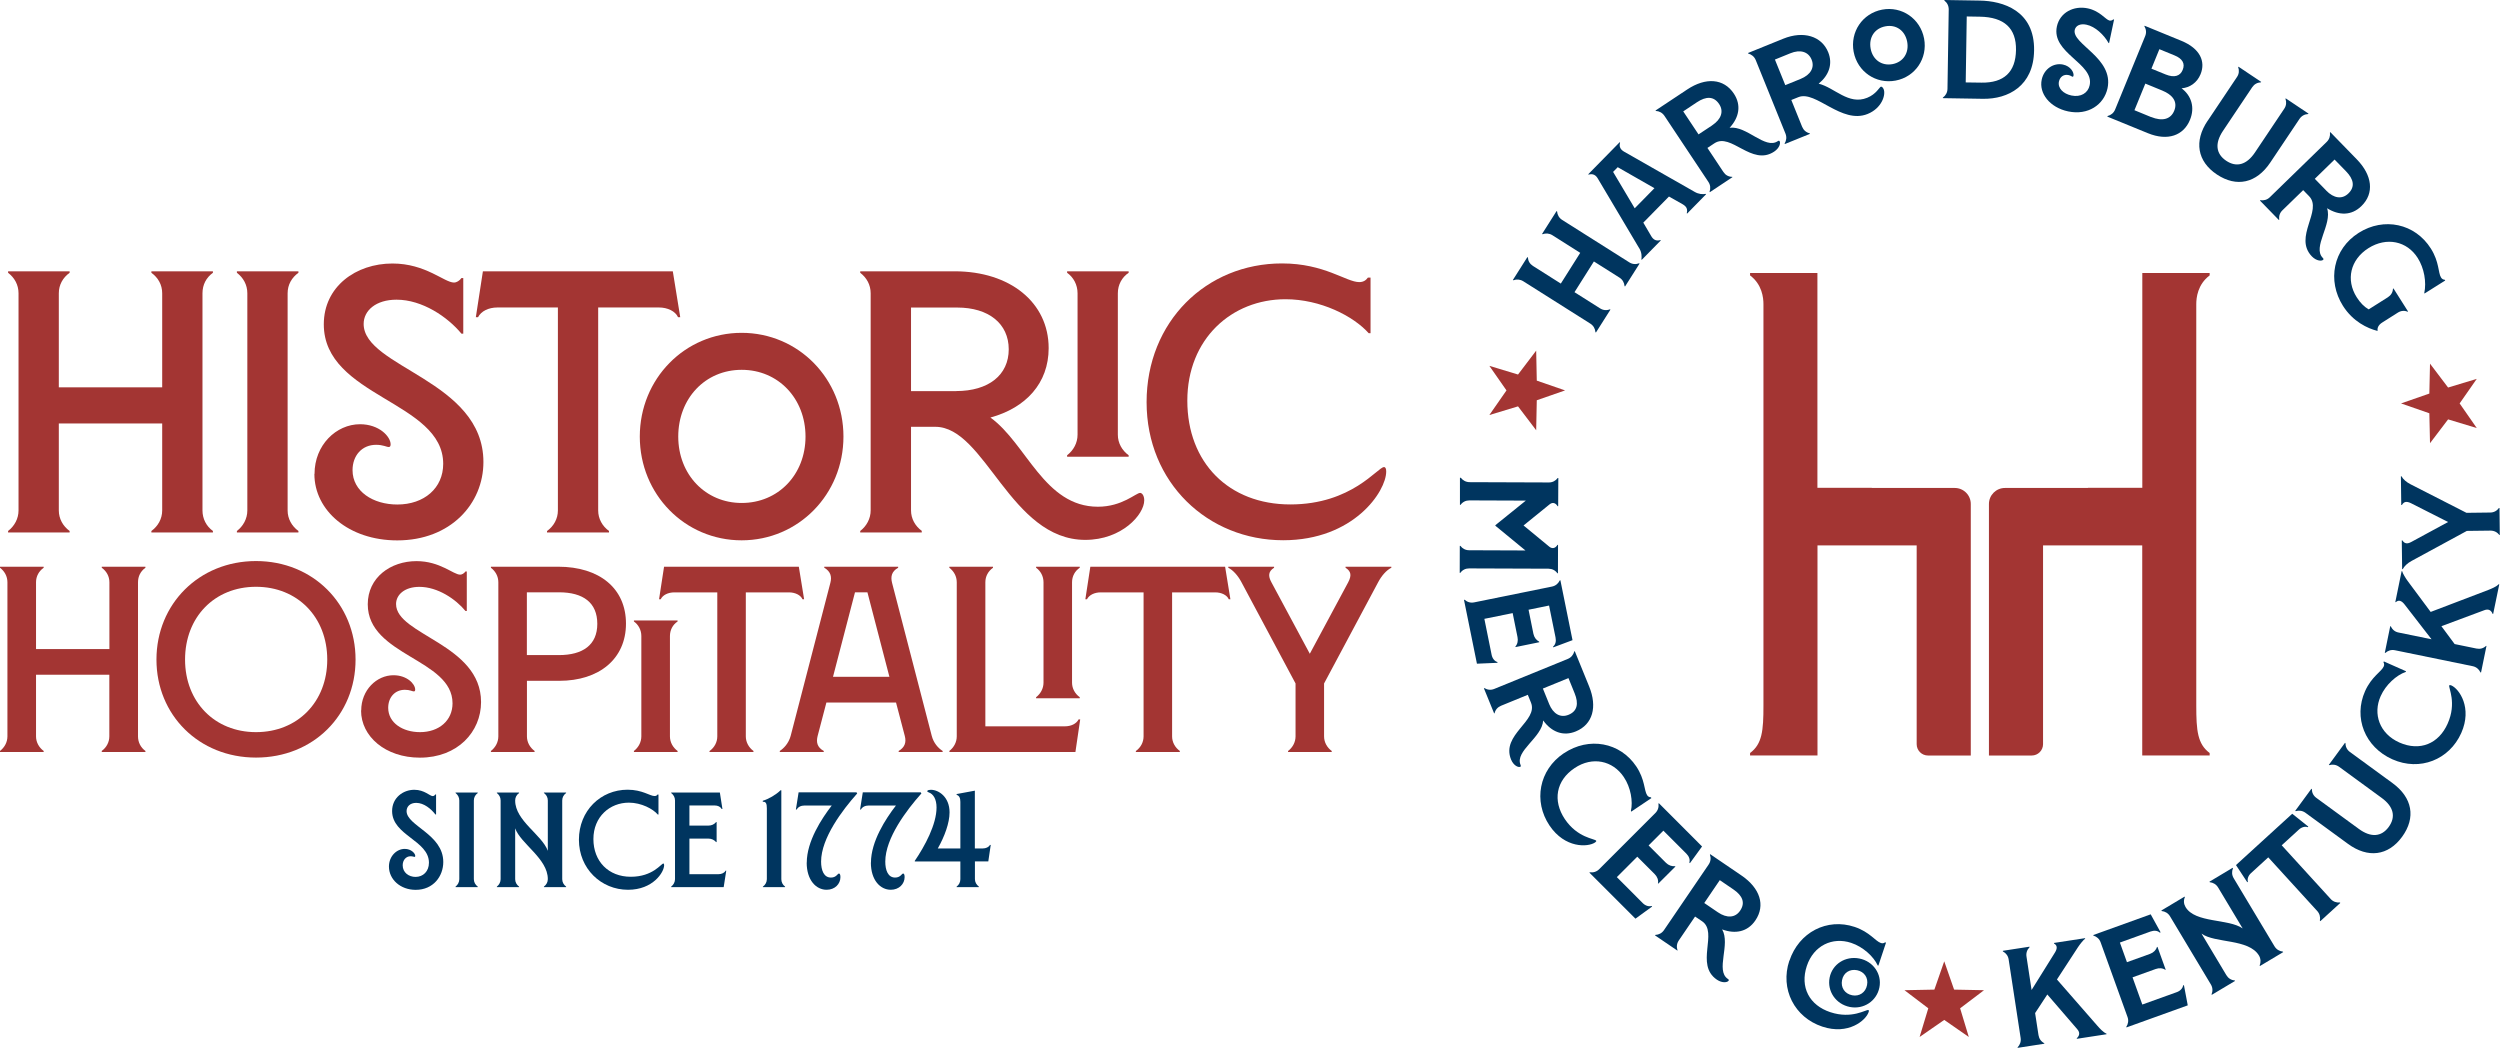 <?xml version="1.0" encoding="UTF-8"?>
<svg id="Layer_2" data-name="Layer 2" xmlns="http://www.w3.org/2000/svg" viewBox="0 0 340.03 142.51">
  <defs>
    <style>
      .cls-1 {
        fill: #a33533;
      }

      .cls-2 {
        fill: #00355f;
      }
    </style>
  </defs>
  <g id="Layer_1-2" data-name="Layer 1">
    <polygon class="cls-1" points="326.57 54.87 330.42 53.53 330.51 49.46 332.97 52.71 336.87 51.53 334.54 54.87 336.87 58.22 332.97 57.04 330.51 60.28 330.42 56.21 326.57 54.87"/>
    <polygon class="cls-1" points="264.44 130.75 265.78 134.6 269.85 134.68 266.6 137.14 267.78 141.04 264.44 138.72 261.09 141.04 262.27 137.14 259.03 134.68 263.1 134.6 264.44 130.75"/>
    <polygon class="cls-1" points="212.87 53.1 209.02 54.44 208.94 58.52 206.47 55.27 202.57 56.45 204.9 53.1 202.57 49.76 206.47 50.94 208.94 47.69 209.02 51.77 212.87 53.1"/>
    <path class="cls-1" d="M254.58,66.35h-7.39v-29.22h-9.16v.33c1.64,1.23,1.82,3.04,1.82,3.91v54.61c0,3.4-.17,5.21-1.82,6.44v.33h9.17v-28.57s13.49,0,13.49,0v23.07s0,.02,0,.04v3.93c0,.85.69,1.54,1.54,1.54h5.82v-5.48s0-.01,0-.02v-28.71c0-1.21-.98-2.18-2.18-2.18h-11.27Z"/>
    <path class="cls-1" d="M283.99,66.35h7.39v-29.22h9.16v.33c-1.64,1.23-1.82,3.04-1.82,3.91v54.61c0,3.4.17,5.21,1.82,6.44v.33h-9.17v-28.57s-13.49,0-13.49,0v23.07s0,.02,0,.04v3.93c0,.85-.69,1.54-1.54,1.54h-5.82v-5.48s0-.01,0-.02v-28.71c0-1.21.98-2.18,2.18-2.18h11.27Z"/>
    <path class="cls-1" d="M20.59,72.22c.91-.66,1.47-1.67,1.47-2.79v-11.83h-14.06v11.83c0,1.12.56,2.13,1.47,2.79v.2H1.1v-.2c.86-.66,1.42-1.67,1.42-2.79v-29.54c0-1.17-.56-2.13-1.42-2.79v-.2h8.37v.2c-.91.66-1.47,1.62-1.47,2.79v12.79h14.06v-12.79c0-1.17-.56-2.13-1.47-2.79v-.2h8.37v.2c-.91.66-1.42,1.62-1.42,2.79v29.54c0,1.12.51,2.13,1.42,2.79v.2h-8.37v-.2Z"/>
    <path class="cls-1" d="M32.22,72.22c.86-.66,1.42-1.67,1.42-2.79v-29.54c0-1.17-.56-2.13-1.42-2.79v-.2h8.37v.2c-.91.66-1.47,1.62-1.47,2.79v29.54c0,1.12.56,2.13,1.47,2.79v.2h-8.37v-.2Z"/>
    <path class="cls-1" d="M42.78,64.45c0-3.91,2.94-6.75,6.19-6.75,2.59,0,4.16,1.67,4.16,2.74,0,.25-.1.36-.25.36-.31,0-.76-.3-1.73-.3-1.93,0-3.2,1.47-3.2,3.45,0,2.89,2.79,4.67,6.09,4.67,3.65,0,6.24-2.23,6.24-5.53,0-8.53-16.24-9.08-16.24-18.98,0-5.13,4.36-8.27,9.34-8.27,4.52,0,7.05,2.59,8.37,2.59.35,0,.76-.25,1.01-.61h.25v7.56h-.25c-1.88-2.28-5.33-4.62-8.83-4.62-2.79,0-4.47,1.47-4.47,3.3,0,5.94,16.29,7.66,16.29,18.78,0,5.68-4.47,10.66-11.72,10.66-6.6,0-11.27-4.06-11.27-9.03"/>
    <path class="cls-1" d="M74.41,72.22c.91-.66,1.47-1.67,1.47-2.79v-27.61h-8.22c-1.22,0-2.23.51-2.64,1.32h-.3l.96-6.24h25.83l1.01,6.24h-.3c-.36-.81-1.42-1.32-2.59-1.32h-8.27v27.61c0,1.12.56,2.13,1.47,2.79v.2h-8.43v-.2Z"/>
    <path class="cls-1" d="M87.02,59.38c0-7.87,6.14-14.11,13.85-14.11s13.85,6.24,13.85,14.11-6.14,14.11-13.85,14.11-13.85-6.24-13.85-14.11M100.88,68.41c4.97,0,8.68-3.86,8.68-9.03s-3.7-9.08-8.68-9.08-8.63,3.91-8.63,9.08,3.71,9.03,8.63,9.03"/>
    <path class="cls-1" d="M125.37,72.22v.2h-8.37v-.2c.86-.66,1.42-1.68,1.42-2.79v-29.54c0-1.17-.56-2.13-1.42-2.79v-.2h12.84c7.56,0,12.79,4.26,12.79,10.45,0,4.77-3.1,8.12-7.92,9.44,4.92,3.55,7.31,12.13,14.62,12.13,3.3,0,5.18-1.88,5.74-1.88.25,0,.56.35.56,1.01,0,1.93-3.04,5.38-8.02,5.38-10.2,0-13.6-15.38-20.4-15.38h-3.3v11.37c0,1.12.56,2.13,1.47,2.79M130.04,53.19c4.42,0,7.16-2.18,7.16-5.68s-2.74-5.68-7-5.68h-6.29v11.37h6.14Z"/>
    <path class="cls-1" d="M145.14,61.92c.86-.66,1.42-1.67,1.42-2.79v-19.24c0-1.17-.56-2.18-1.42-2.79v-.2h8.37v.2c-.91.61-1.47,1.62-1.47,2.79v19.24c0,1.12.56,2.13,1.47,2.79v.2h-8.37v-.2Z"/>
    <path class="cls-1" d="M155.95,54.71c0-10.96,8.12-18.88,18.42-18.88,5.79,0,8.73,2.54,10.51,2.54.56,0,.91-.25,1.17-.61h.36v7.56h-.25c-2.08-2.33-6.55-4.62-11.32-4.62-7.31,0-13.35,5.38-13.35,13.8s5.63,14.11,14.01,14.11,11.88-5.08,12.74-5.08c.2,0,.3.2.3.61,0,2.69-4.42,9.34-14.01,9.34-10.25,0-18.58-7.82-18.58-18.78"/>
    <path class="cls-1" d="M13.83,102.14c.65-.47,1.04-1.19,1.04-1.98v-8.39H4.9v8.39c0,.79.4,1.51,1.04,1.98v.14H0v-.14c.61-.47,1.01-1.19,1.01-1.98v-20.96c0-.83-.4-1.51-1.01-1.98v-.14h5.94v.14c-.65.47-1.04,1.15-1.04,1.98v9.08h9.98v-9.08c0-.83-.4-1.51-1.04-1.98v-.14h5.94v.14c-.65.47-1.01,1.15-1.01,1.98v20.96c0,.79.36,1.51,1.01,1.98v.14h-5.94v-.14Z"/>
    <path class="cls-1" d="M21.28,89.71c0-7.56,5.8-13.4,13.54-13.4s13.54,5.83,13.54,13.4-5.76,13.33-13.54,13.33-13.54-5.8-13.54-13.33M34.82,99.58c5.65,0,9.69-4.11,9.69-9.87s-4.03-9.9-9.69-9.9-9.65,4.14-9.65,9.9,4.03,9.87,9.65,9.87"/>
    <path class="cls-1" d="M49.13,96.63c0-2.77,2.09-4.79,4.39-4.79,1.84,0,2.95,1.19,2.95,1.95,0,.18-.07.25-.18.25-.22,0-.54-.22-1.22-.22-1.37,0-2.27,1.04-2.27,2.45,0,2.05,1.98,3.31,4.32,3.31,2.59,0,4.43-1.58,4.43-3.92,0-6.05-11.53-6.45-11.53-13.47,0-3.64,3.1-5.87,6.63-5.87,3.21,0,5.01,1.84,5.94,1.84.25,0,.54-.18.72-.43h.18v5.37h-.18c-1.33-1.62-3.78-3.28-6.27-3.28-1.98,0-3.17,1.05-3.17,2.34,0,4.21,11.56,5.44,11.56,13.33,0,4.03-3.17,7.56-8.32,7.56-4.68,0-8-2.88-8-6.41"/>
    <path class="cls-1" d="M72.71,102.14v.14h-5.94v-.14c.61-.47,1.01-1.19,1.01-1.98v-20.96c0-.83-.4-1.51-1.01-1.98v-.14h9.15c5.62,0,9.22,2.95,9.22,7.74s-3.64,7.78-9.08,7.78h-4.39v7.56c0,.79.4,1.51,1.04,1.98M76.02,89.1c3.24,0,5.22-1.37,5.22-4.25s-1.91-4.29-5.22-4.29h-4.36v8.54h4.36Z"/>
    <path class="cls-1" d="M86.22,102.14c.61-.47,1.01-1.19,1.01-1.98v-13.65c0-.83-.4-1.55-1.01-1.98v-.14h5.94v.14c-.65.43-1.04,1.15-1.04,1.98v13.65c0,.79.4,1.51,1.04,1.98v.14h-5.94v-.14Z"/>
    <path class="cls-1" d="M96.52,102.14c.65-.47,1.04-1.19,1.04-1.98v-19.59h-5.83c-.87,0-1.59.36-1.87.94h-.22l.68-4.43h18.33l.72,4.43h-.22c-.25-.58-1.01-.94-1.84-.94h-5.87v19.59c0,.79.4,1.51,1.04,1.98v.14h-5.98v-.14Z"/>
    <path class="cls-1" d="M107.54,100.09l5.4-20.82c.22-.83.04-1.55-.83-2.05v-.14h10.05v.14c-.9.5-1.04,1.22-.83,2.05l5.4,20.82c.25.97.87,1.66,1.48,2.05v.14h-5.98v-.14c.79-.47,1.08-1.12.83-2.05l-1.19-4.54h-9.47l-1.19,4.54c-.22.86-.07,1.55.83,2.05v.14h-5.98v-.14c.54-.36,1.19-1.01,1.48-2.05M120.97,92.05l-2.99-11.49h-1.69l-2.99,11.49h7.67Z"/>
    <path class="cls-1" d="M129.12,102.14c.61-.47,1.01-1.19,1.01-1.98v-20.96c0-.83-.4-1.51-1.01-1.98v-.14h5.94v.14c-.65.47-1.04,1.15-1.04,1.98v19.59h10.81c.86,0,1.58-.36,1.87-.94h.22l-.65,4.43h-17.14v-.14Z"/>
    <path class="cls-1" d="M140.92,94.83c.61-.47,1.01-1.19,1.01-1.98v-13.65c0-.83-.4-1.55-1.01-1.98v-.14h5.94v.14c-.65.43-1.05,1.15-1.05,1.98v13.65c0,.79.4,1.51,1.05,1.98v.14h-5.94v-.14Z"/>
    <path class="cls-1" d="M154.5,102.14c.65-.47,1.04-1.19,1.04-1.98v-19.59h-5.83c-.86,0-1.58.36-1.87.94h-.22l.68-4.43h18.33l.72,4.43h-.22c-.25-.58-1.01-.94-1.84-.94h-5.87v19.59c0,.79.4,1.51,1.05,1.98v.14h-5.98v-.14Z"/>
    <path class="cls-1" d="M175.2,102.14c.61-.47,1.01-1.19,1.01-1.98v-7.2l-7.35-13.76c-.47-.9-1.15-1.66-1.8-1.98v-.14h6.23v.14c-.79.5-.83,1.12-.36,1.98l5.22,9.72,5.22-9.72c.47-.9.43-1.48-.36-1.98v-.14h6.23v.14c-.65.32-1.33,1.08-1.8,1.98l-7.35,13.76v7.2c0,.79.4,1.51,1.04,1.98v.14h-5.94v-.14Z"/>
    <path class="cls-2" d="M220.96,38.92c-.04-.48-.27-.89-.69-1.16l-3.48-2.2-2.64,4.18,3.48,2.2c.42.27.89.31,1.34.13l.07.04-1.97,3.11-.07-.04c-.04-.48-.27-.89-.69-1.16l-9.13-5.77c-.42-.26-.9-.3-1.34-.13l-.07-.04,1.97-3.11.07.04c.03.49.27.89.69,1.16l3.79,2.4,2.64-4.18-3.79-2.4c-.42-.26-.9-.3-1.34-.13l-.06-.04,1.97-3.11.07.04c.04.48.27.89.69,1.16l9.13,5.77c.42.27.9.3,1.34.13l.06.04-1.97,3.11-.07-.04Z"/>
    <path class="cls-2" d="M222.96,33.78l-5.64-9.5c-.27-.46-.65-.7-1.25-.53l-.05-.05,4.28-4.36.05.05c-.17.61.09.97.55,1.24l9.6,5.47c.53.31,1.07.35,1.5.27l.05.05-2.58,2.63-.05-.05c.16-.62-.09-.94-.56-1.22l-1.86-1.05-3.49,3.55,1.08,1.84c.26.44.63.72,1.25.53l.05.05-2.59,2.64-.05-.05c.06-.39.05-.95-.28-1.51M225.03,25.6l-5-2.86-.63.64,2.94,4.95,2.69-2.74Z"/>
    <path class="cls-2" d="M235.59,24.04l.04.06-3.07,2.04-.04-.06c.16-.45.12-.93-.16-1.34l-5.98-8.99c-.28-.41-.7-.64-1.17-.66l-.04-.06,4.31-2.86c2.51-1.67,4.97-1.52,6.35.57,1.03,1.56.72,3.23-.58,4.64,2.31-.32,4.81,2.97,6.53,1.83.16-.1.21-.09.27,0,.15.22.01.91-.74,1.41-3.05,2.03-5.87-2.63-8.13-1.13l-.95.63,2.17,3.27c.27.41.68.65,1.17.66M232.88,17.04c1.24-.82,1.6-1.91.94-2.89-.72-1.08-1.77-1.07-3.02-.24l-1.86,1.24,2.08,3.13,1.86-1.23Z"/>
    <path class="cls-2" d="M246.14,18.14l.03.07-3.41,1.38-.03-.07c.25-.41.3-.88.12-1.34l-4.05-10.01c-.19-.46-.56-.76-1.02-.89l-.03-.07,4.81-1.95c2.72-1.1,5.21-.36,6.1,1.85.64,1.59.11,3.12-1.3,4.27,2.18.54,4.06,2.95,6.6,1.92,1.22-.49,1.66-1.43,1.86-1.51.07-.03.27.06.38.34.32.78-.27,2.6-2.18,3.37-3.55,1.44-7.05-3.24-9.41-2.29l-.97.39,1.47,3.64c.19.46.54.77,1.02.89M244.89,10.74c1.38-.56,1.95-1.55,1.51-2.63-.44-1.08-1.54-1.42-2.9-.86l-2.09.85,1.41,3.48,2.07-.84Z"/>
    <path class="cls-2" d="M252.12,7.06c-.51-2.72,1.2-5.24,3.88-5.75,2.66-.5,5.18,1.21,5.7,3.93.51,2.7-1.21,5.22-3.87,5.72-2.68.51-5.2-1.21-5.71-3.91M257.41,8.72c1.46-.28,2.27-1.54,1.99-3.04-.29-1.52-1.5-2.38-2.96-2.1-1.48.28-2.29,1.52-2.01,3.04.28,1.5,1.5,2.38,2.98,2.1"/>
    <path class="cls-2" d="M264.25,13.28c.39-.28.62-.7.63-1.19l.17-10.8c0-.5-.21-.92-.59-1.21v-.08s4.81.08,4.81.08c3.13.05,7.48,1.34,7.39,6.79-.07,4.84-3.54,6.62-6.95,6.57l-5.46-.09v-.08ZM269.49,11.24c3.07.05,4.66-1.43,4.71-4.43.05-2.96-1.59-4.49-4.93-4.54l-1.77-.03-.14,8.97,2.14.03Z"/>
    <path class="cls-2" d="M277.7,10.82c.31-1.44,1.6-2.31,2.89-2.04,1.05.22,1.52,1.09,1.43,1.53-.02.11-.07.14-.12.13-.11-.02-.26-.17-.56-.23-.65-.14-1.16.24-1.3.88-.19.91.6,1.67,1.7,1.9,1.27.27,2.26-.34,2.48-1.4.63-2.97-5.24-4.34-4.46-7.99.41-1.9,2.29-2.87,4.21-2.46,1.66.35,2.42,1.55,2.96,1.66.15.03.36-.02.5-.16l.11.02-.68,3.21-.07-.02c-.62-1.11-1.81-2.24-3-2.49-.88-.19-1.47.14-1.6.71-.41,1.94,5.33,3.81,4.46,7.93-.48,2.24-2.65,3.73-5.37,3.15-2.48-.53-3.99-2.45-3.58-4.33"/>
    <path class="cls-2" d="M286.66,15.78c.46-.12.83-.42,1.02-.88l4.09-9.99c.19-.46.14-.93-.11-1.34l.03-.07,5,2.05c2.56,1.05,3.32,2.82,2.61,4.55-.47,1.15-1.47,1.83-2.58,1.91,1.34,1,1.84,2.61,1.14,4.3-.87,2.12-3.02,2.91-5.71,1.81l-5.53-2.26.03-.07ZM292.57,15.91c1.54.63,2.68.31,3.15-.85.5-1.22-.21-2.17-1.64-2.75l-2.29-.94-1.48,3.62,2.26.93ZM294.56,10.13c1.18.48,1.98.21,2.31-.62.36-.86-.03-1.54-1.12-1.98l-2.05-.84-1.08,2.65,1.94.79Z"/>
    <path class="cls-2" d="M300.27,16.43l3.99-5.96c.28-.41.32-.89.16-1.34l.04-.06,3.09,2.07-.04.06c-.49.02-.9.25-1.18.66l-3.99,5.96c-1.12,1.68-.95,3.1.44,4.04,1.41.95,2.79.56,3.92-1.12l3.99-5.96c.28-.41.32-.89.16-1.34l.04-.06,3.09,2.07-.04.06c-.48.02-.9.25-1.18.66l-3.99,5.96c-1.86,2.77-4.55,3.4-7.25,1.6-2.68-1.79-3.12-4.53-1.26-7.3"/>
    <path class="cls-2" d="M310.01,29.87l-.06.05-2.57-2.64.05-.05c.47.07.93-.05,1.29-.4l7.74-7.53c.36-.35.5-.8.44-1.28l.05-.05,3.61,3.71c2.1,2.16,2.41,4.61.62,6.35-1.34,1.31-3.04,1.31-4.67.29.74,2.21-2.03,5.28-.59,6.75.13.14.13.19.05.27-.19.19-.89.18-1.52-.46-2.56-2.63,1.5-6.26-.39-8.2l-.8-.82-2.82,2.74c-.36.35-.51.79-.43,1.28M316.39,25.92c1.04,1.07,2.17,1.22,3.02.39.93-.9.73-1.93-.32-3.01l-1.56-1.6-2.69,2.62,1.56,1.6Z"/>
    <path class="cls-2" d="M320.81,31.67c3.43-2.17,7.66-1.28,9.82,2.14,1.16,1.84.97,3.29,1.38,3.93.13.21.3.3.51.31l.06.1-2.81,1.77-.04-.06c.32-1.49-.01-3.38-.89-4.77-1.46-2.31-4.24-2.89-6.7-1.34-2.47,1.56-3.1,4.31-1.6,6.68.49.77,1.02,1.3,1.63,1.65l2.61-1.65c.42-.27.68-.68.69-1.16l.07-.04,1.98,3.13-.06.04c-.44-.2-.92-.14-1.34.13l-2.13,1.35c-.5.32-.68.75-.6,1.08l-.06.04c-1.32-.34-3.3-1.25-4.66-3.4-2.17-3.44-1.34-7.73,2.14-9.93"/>
    <path class="cls-2" d="M198.67,64.96c.29.38.7.61,1.2.62l10.8.04c.5,0,.92-.23,1.2-.61h.08s-.02,3.84-.02,3.84h-.08c-.21-.38-.63-.63-1.09-.25l-3.54,2.87,3.52,2.9c.46.36.88.12,1.09-.26h.08s-.01,3.86-.01,3.86h-.08c-.28-.4-.7-.61-1.2-.62l-10.8-.04c-.49,0-.92.21-1.2.61h-.08s.01-3.68.01-3.68h.08c.28.38.7.6,1.2.6l7.65.03-4.09-3.36v-.08s4.14-3.34,4.14-3.34l-7.67-.03c-.5,0-.92.21-1.21.61h-.08v-3.68h.09Z"/>
    <path class="cls-2" d="M206.1,87.95c.3-.33.4-.8.3-1.29l-.66-3.27-3.85.78.99,4.9c.1.49.41.87.78.97l.02.11-2.8.12-1.76-8.68.08-.02c.36.32.81.46,1.3.36l10.59-2.15c.49-.1.85-.41,1.06-.84l.08-.02,1.65,8.15-2.62.98-.02-.11c.32-.26.44-.71.33-1.24l-.88-4.34-2.79.57.66,3.27c.1.49.39.87.78,1.07l.02.08-3.23.66-.02-.08Z"/>
    <path class="cls-2" d="M203.29,97l-.07.03-1.39-3.41.07-.03c.41.25.88.3,1.34.11l10-4.08c.46-.19.76-.56.88-1.02l.07-.03,1.95,4.79c1.14,2.79.5,5.17-1.81,6.12-1.73.71-3.31.07-4.44-1.49-.14,2.33-3.86,4.13-3.08,6.04.07.18.05.23-.06.27-.25.1-.89-.17-1.23-1-1.38-3.39,3.74-5.23,2.71-7.74l-.43-1.06-3.64,1.49c-.46.19-.77.54-.88,1.02M210.69,95.73c.56,1.38,1.55,1.94,2.65,1.49,1.2-.49,1.4-1.52.83-2.92l-.84-2.07-3.48,1.42.84,2.07Z"/>
    <path class="cls-2" d="M212.71,102.45c3.41-2.28,7.64-1.49,9.84,1.79,1.21,1.81,1.05,3.27,1.48,3.92.13.19.3.28.51.28l.07.11-2.74,1.84-.05-.08c.3-1.3-.01-3.21-.97-4.63-1.49-2.22-4.25-2.85-6.69-1.21-2.54,1.7-2.99,4.44-1.33,6.93,1.73,2.58,4.08,2.66,4.27,2.95.04.06-.02.15-.16.24-.97.65-4.09.81-6.19-2.31-2.21-3.3-1.44-7.56,1.95-9.83"/>
    <path class="cls-2" d="M225.51,120.12c.07-.45-.11-.89-.46-1.24l-2.36-2.36-2.78,2.78,3.53,3.54c.35.35.82.5,1.19.38l.08.08-2.27,1.65-6.26-6.26.05-.05c.47.07.93-.07,1.28-.42l7.64-7.64c.35-.35.49-.81.42-1.28l.05-.06,5.88,5.89-1.65,2.27-.08-.08c.12-.39-.03-.84-.4-1.21l-3.13-3.13-2.01,2.01,2.36,2.36c.35.35.81.51,1.24.46l.05.05-2.34,2.33-.05-.05Z"/>
    <path class="cls-2" d="M228.18,129.23l-.04.06-3.04-2.07.04-.06c.48-.02.9-.24,1.18-.65l6.08-8.93c.28-.41.33-.89.17-1.34l.04-.06,4.27,2.91c2.49,1.7,3.28,4.03,1.87,6.1-1.05,1.55-2.72,1.89-4.52,1.22,1.17,2.02-.93,5.57.77,6.73.16.11.17.16.1.26-.15.22-.84.35-1.58-.15-3.03-2.06.22-6.43-2.02-7.95l-.95-.64-2.21,3.25c-.28.41-.34.88-.17,1.34M233.65,124.08c1.23.84,2.37.76,3.03-.22.73-1.07.33-2.04-.92-2.89l-1.85-1.26-2.11,3.11,1.85,1.26Z"/>
    <path class="cls-2" d="M243.38,130.68c1.29-3.89,5.12-5.86,8.87-4.61,2.06.69,2.83,1.95,3.57,2.19.22.07.41.04.57-.09l.13.04-1.04,3.13-.09-.03c-.56-1.21-1.98-2.53-3.61-3.07-2.53-.84-5.1.35-6.03,3.14-.96,2.9.35,5.35,3.2,6.29,2.95.98,4.86-.4,5.18-.29.07.02.08.13.02.29-.37,1.1-2.74,3.15-6.3,1.96-3.77-1.25-5.77-5.09-4.48-8.97"/>
    <path class="cls-2" d="M248.85,132.97c.36-1.83,2.14-2.98,4.05-2.6,1.87.37,3.09,2.11,2.72,3.94-.37,1.85-2.15,3.02-4.02,2.65-1.91-.38-3.11-2.15-2.75-3.99M251.92,135.37c.97.19,1.83-.38,2.02-1.39.2-.99-.38-1.82-1.35-2.02-1.01-.2-1.86.35-2.05,1.35-.2,1.01.37,1.86,1.38,2.06"/>
    <path class="cls-2" d="M278.05,141.88v.08s-3.63.56-3.63.56v-.07c.32-.34.49-.79.41-1.28l-1.63-10.67c-.07-.49-.36-.87-.79-1.1v-.08s3.63-.56,3.63-.56v.08c-.34.34-.49.79-.41,1.28l.69,4.53,3.18-5.1c.34-.55.33-.98-.13-1.22v-.08s4.23-.65,4.23-.65v.08c-.22.13-.75.81-.97,1.15l-2.86,4.39,5.52,6.32c.3.34.79.88,1.22,1.05v.08s-4.04.62-4.04.62v-.08c.4-.37.45-.79.05-1.24l-4.06-4.71-1.66,2.53.46,3c.08.49.35.87.79,1.1"/>
    <path class="cls-2" d="M294.51,131.91c-.37-.25-.85-.28-1.32-.11l-3.14,1.13,1.33,3.7,4.7-1.69c.47-.17.8-.53.85-.91l.11-.04.52,2.75-8.33,3-.03-.07c.26-.4.34-.87.17-1.34l-3.66-10.16c-.17-.47-.53-.78-.98-.92l-.03-.07,7.82-2.82,1.35,2.45-.11.04c-.3-.28-.77-.33-1.27-.15l-4.16,1.5.96,2.67,3.14-1.13c.47-.17.81-.51.94-.93l.07-.03,1.12,3.11-.07.03Z"/>
    <path class="cls-2" d="M300.8,135.24c.18-.44.16-.92-.1-1.35l-5.55-9.26c-.26-.43-.67-.67-1.14-.72l-.04-.07,3.16-1.89.04.07c-.2.45-.16.92.09,1.35,1.32,2.21,5.84,1.55,7.77,2.91l-3.34-5.57c-.26-.43-.67-.67-1.14-.72l-.04-.07,3.16-1.89.04.07c-.18.44-.16.92.1,1.35l5.55,9.26c.26.43.67.67,1.14.72l.04.07-3.16,1.89-.04-.07c.18-.44.16-.92-.09-1.35-1.39-2.32-6-1.65-7.82-2.99l3.38,5.65c.26.43.65.68,1.14.72l.04.07-3.16,1.89-.04-.07Z"/>
    <path class="cls-2" d="M315.53,125.21c.09-.47-.02-.93-.36-1.3l-6.66-7.3-2.34,2.14c-.37.33-.54.8-.43,1.17l-.08.08-1.54-2.34,7.65-6.98,2.19,1.75-.08.08c-.34-.15-.84-.01-1.2.32l-2.34,2.14,6.66,7.3c.33.37.79.52,1.26.48l.05.06-2.72,2.48-.05-.06Z"/>
    <path class="cls-2" d="M319.36,114.78l-5.79-4.23c-.4-.29-.88-.36-1.33-.22l-.06-.05,2.2-3,.06.04c0,.49.21.91.61,1.2l5.79,4.23c1.63,1.19,3.06,1.08,4.05-.27,1-1.37.68-2.77-.96-3.96l-5.79-4.23c-.4-.29-.88-.36-1.33-.22l-.06-.04,2.2-3,.06.05c0,.48.21.91.61,1.2l5.79,4.23c2.7,1.97,3.21,4.69,1.3,7.31-1.9,2.6-4.65,2.93-7.35.96"/>
    <path class="cls-2" d="M325.4,103.28c-3.75-1.67-5.33-5.67-3.72-9.28.89-1.99,2.21-2.63,2.53-3.34.09-.21.08-.41-.03-.58l.05-.12,3.02,1.34-.04.09c-1.26.44-2.71,1.72-3.41,3.29-1.09,2.44-.15,5.11,2.54,6.31,2.79,1.24,5.36.17,6.57-2.57,1.27-2.84.08-4.87.22-5.19.03-.07.13-.07.29,0,1.06.47,2.87,3.03,1.34,6.47-1.62,3.63-5.63,5.24-9.36,3.58"/>
    <path class="cls-2" d="M338.11,87.84l.08.02-.74,3.61-.08-.02c-.2-.43-.57-.74-1.05-.84l-10.58-2.17c-.49-.1-.94.04-1.3.36h-.08s.74-3.62.74-3.62h.08c.2.46.57.76,1.05.85l4.49.92-3.68-4.75c-.4-.51-.8-.65-1.18-.3h-.07s.86-4.22.86-4.22l.08.02c.04.26.5,1,.74,1.32l3.13,4.21,7.84-2.99c.42-.17,1.1-.44,1.41-.78l.08.02-.83,4.02h-.07c-.21-.52-.58-.72-1.15-.5l-5.82,2.17,1.8,2.43,2.97.61c.49.1.94-.02,1.3-.36"/>
    <path class="cls-2" d="M339.95,72.77c-.29-.38-.71-.6-1.21-.6l-3.22.04-7.51,4.08c-.55.29-1,.72-1.21,1.12h-.08s-.05-3.91-.05-3.91h.08c.31.47.67.51,1.22.21l5-2.71-5.07-2.57c-.56-.26-.92-.24-1.22.26h-.08l-.05-3.91h.08c.21.4.68.81,1.24,1.09l7.6,3.88,3.22-.04c.5,0,.91-.22,1.19-.62h.08s.04,3.68.04,3.68h-.08Z"/>
    <path class="cls-2" d="M52.9,117.87c0-1.42,1.05-2.41,2.15-2.41.88,0,1.43.61,1.43.96,0,.09-.04.13-.09.13-.09,0-.26-.09-.55-.09-.61,0-1.07.51-1.07,1.23,0,.99.83,1.58,1.75,1.58,1.03,0,1.82-.75,1.82-1.93,0-3.04-5.01-3.7-5.01-7.03,0-1.8,1.49-2.89,3.02-2.89,1.38,0,2.12.86,2.5.86.13,0,.26-.07.35-.22h.11v2.72h-.09c-.57-.75-1.56-1.58-2.61-1.58-.85,0-1.31.51-1.31,1.12,0,2.01,4.99,3.13,4.99,6.92,0,1.95-1.36,3.79-3.75,3.79-2.1,0-3.64-1.43-3.64-3.17"/>
    <path class="cls-2" d="M61.96,120.59c.31-.24.51-.61.51-1.01v-10.71c0-.42-.2-.77-.51-1.01v-.07h3.02v.07c-.33.24-.53.59-.53,1.01v10.71c0,.4.2.77.53,1.01v.07h-3.02v-.07Z"/>
    <path class="cls-2" d="M67.58,120.59c.31-.24.51-.61.51-1.01v-10.71c0-.42-.2-.77-.51-1.01v-.07h3.02v.07c-.33.24-.53.59-.53,1.01v.02c0,2.74,3.64,4.65,4.44,6.83v-6.85c0-.42-.2-.77-.53-1.01v-.07h3.02v.07c-.33.24-.53.59-.53,1.01v10.71c0,.4.2.77.53,1.01v.07h-3.02v-.07c.33-.24.53-.61.53-1.01v-.02c0-2.78-3.7-4.8-4.44-6.9v6.92c0,.4.2.77.53,1.01v.07h-3.02v-.07Z"/>
    <path class="cls-2" d="M78.74,114.22c0-3.96,2.96-6.81,6.62-6.81,2.01,0,3.04.86,3.66.86.18,0,.31-.05.41-.2h.13v2.72h-.09c-.64-.76-2.23-1.62-3.94-1.62-2.58,0-4.82,1.91-4.82,4.95s2.06,5.13,5.08,5.13,4.14-1.8,4.43-1.8c.07,0,.11.07.11.22,0,.96-1.51,3.35-4.91,3.35-3.66,0-6.68-2.87-6.68-6.81"/>
    <path class="cls-2" d="M97.4,114.54c-.24-.29-.61-.48-1.03-.48h-2.6v4.84h3.96c.42,0,.81-.18.96-.48h.09l-.35,2.24h-7.14v-.07c.31-.24.52-.61.52-1.01v-10.71c0-.42-.2-.77-.52-1.01v-.07h6.62l.35,2.24h-.11c-.15-.3-.51-.48-.96-.48h-3.42v2.74h2.6c.42,0,.79-.18,1.03-.48h.07v2.72h-.07Z"/>
    <path class="cls-2" d="M103.77,120.59c.33-.24.53-.61.53-1.01v-9.62c0-.63-.11-.96-.55-.9v-.15c.77-.22,1.79-.81,2.41-1.42h.11v12.09c0,.4.18.77.51,1.01v.07h-3.02v-.07Z"/>
    <path class="cls-2" d="M109.73,117.33c0-2.89,2.01-5.98,3.4-7.77h-3.7c-.5,0-.88.2-1.07.55h-.11l.37-2.34h7.88l.09.15c-1.99,2.23-4.91,6.07-4.91,9.27,0,1.18.37,2.17,1.34,2.17.74,0,.9-.55,1.09-.55.09,0,.2.11.2.48,0,.94-.75,1.73-1.88,1.73-1.42,0-2.71-1.29-2.71-3.7"/>
    <path class="cls-2" d="M118.46,117.33c0-2.89,2.01-5.98,3.4-7.77h-3.7c-.5,0-.88.2-1.07.55h-.11l.37-2.34h7.88l.09.15c-1.99,2.23-4.91,6.07-4.91,9.27,0,1.18.37,2.17,1.34,2.17.74,0,.9-.55,1.09-.55.09,0,.2.11.2.48,0,.94-.76,1.73-1.88,1.73-1.42,0-2.71-1.29-2.71-3.7"/>
    <path class="cls-2" d="M133.13,120.59v.07h-3.02v-.07c.33-.24.51-.61.51-1.01v-2.41h-6.16l-.06-.05c1.4-2.06,2.98-4.99,2.98-7.29,0-1.12-.42-1.84-1.07-2.06-.4-.15-.13-.35.3-.35,1.05,0,2.54.96,2.54,3.07,0,1.45-.68,3.28-1.6,4.91h3.07v-6.33c0-.5-.13-.85-.51-.96v-.11l2.48-.46v7.86h1.07c.44,0,.83-.18.98-.48h.11l-.33,2.24h-1.82v2.41c0,.4.2.77.53,1.01"/>
  </g>
</svg>